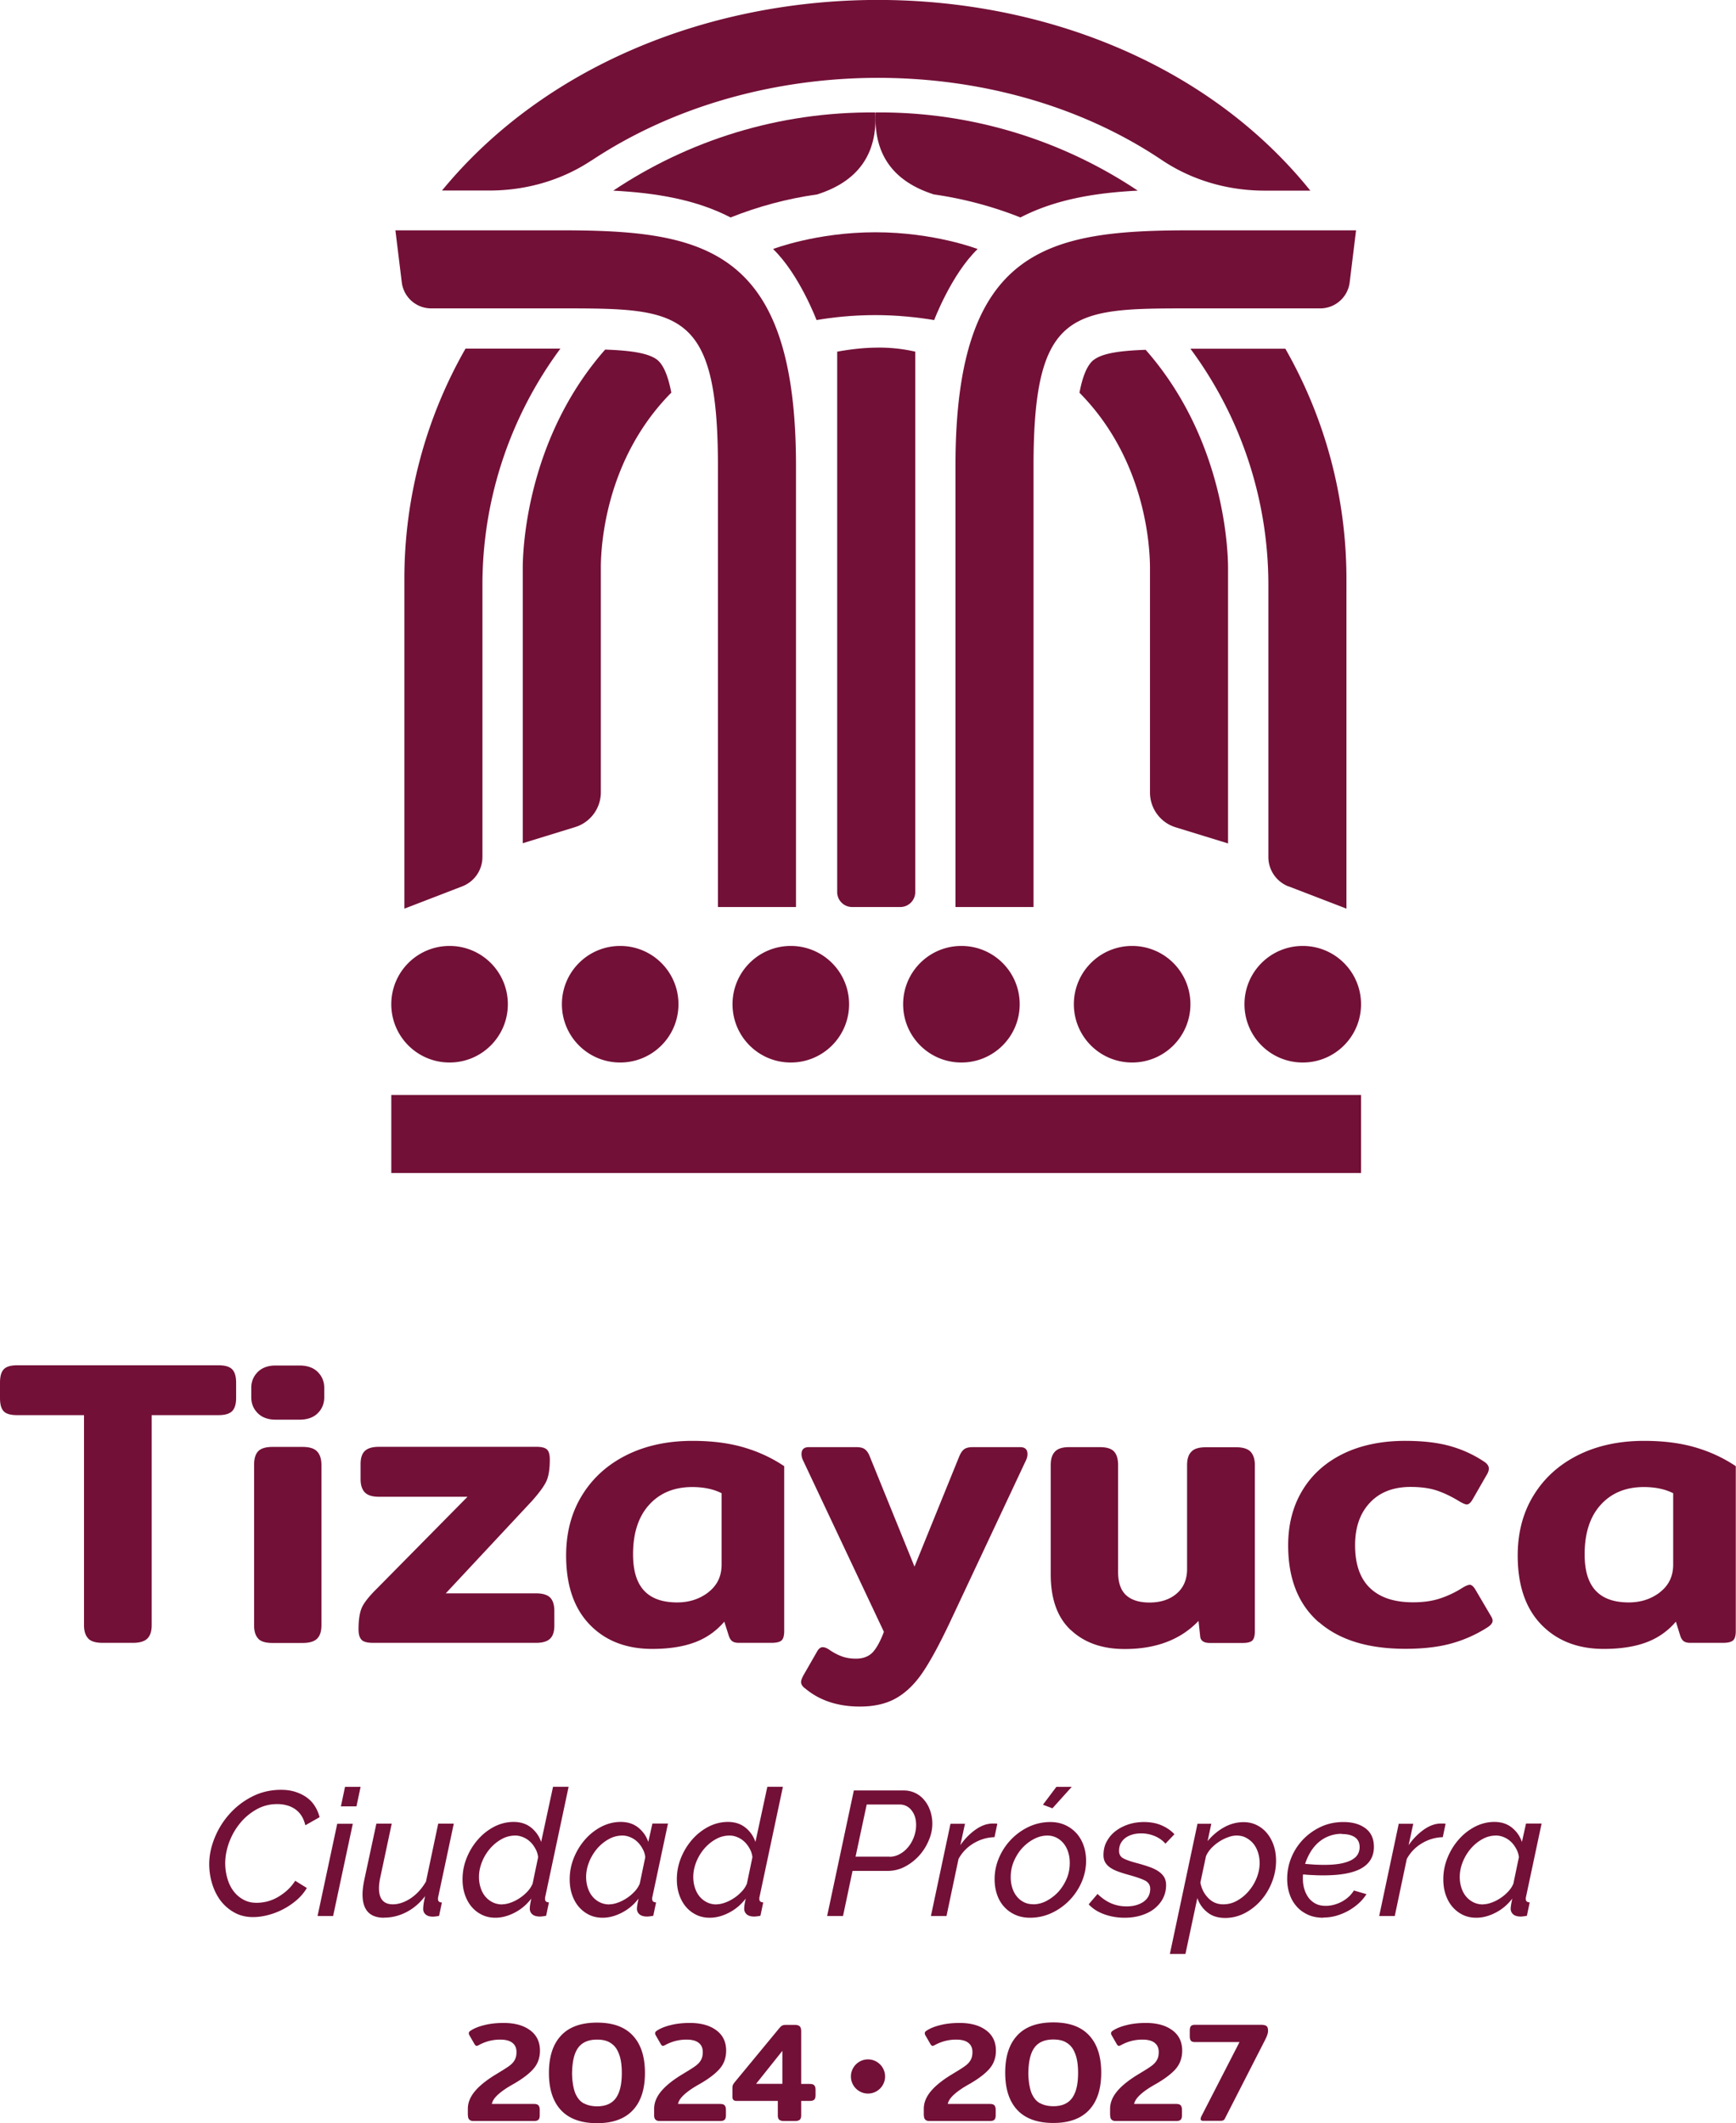 <svg xmlns="http://www.w3.org/2000/svg" id="Capa_2" data-name="Capa 2" viewBox="0 0 160.56 196.34"><defs><style>.cls-1{fill:#731037}</style></defs><g id="Capa_1-2" data-name="Capa 1"><path d="M8.17 151.53c-.26-.26-.4-.67-.4-1.23v-19.43H1.58c-.6 0-1.02-.12-1.24-.36-.23-.24-.34-.65-.34-1.23v-1.4c0-.58.11-.99.34-1.24.23-.25.64-.38 1.24-.38h18.64c.6 0 1.02.13 1.26.38s.36.67.36 1.24v1.4c0 .55-.12.96-.36 1.21s-.66.38-1.26.38h-6.19v19.43c0 .55-.13.96-.4 1.23-.26.26-.71.4-1.34.4H9.5c-.63 0-1.08-.13-1.34-.4M23.84 130.69c-.4-.4-.6-.89-.6-1.47v-.87c0-.58.2-1.07.6-1.47.4-.4.96-.6 1.66-.6h2.19c.73 0 1.3.2 1.7.6.4.4.6.89.6 1.47v.87c0 .58-.2 1.07-.6 1.47-.4.4-.97.6-1.7.6H25.5c-.7 0-1.26-.2-1.66-.6m.04 20.84c-.25-.26-.38-.67-.38-1.23v-14.83c0-.58.13-1 .38-1.26s.69-.4 1.32-.4h2.79c.63 0 1.08.14 1.34.42.26.28.4.69.4 1.25v14.83c0 .55-.13.96-.4 1.23-.26.26-.71.4-1.34.4H25.2c-.63 0-1.07-.13-1.32-.4ZM33.44 151.64c-.19-.19-.28-.51-.28-.96 0-.91.11-1.58.32-2.04.21-.45.67-1.03 1.38-1.73l8.38-8.49h-8.19c-.6 0-1.04-.13-1.3-.4-.26-.26-.4-.67-.4-1.23v-1.4c0-.55.13-.96.4-1.21.26-.25.7-.38 1.3-.38h14.56c.48 0 .8.08.98.25.17.16.26.47.26.92 0 .91-.11 1.59-.34 2.06-.23.47-.67 1.06-1.32 1.79l-7.96 8.53h8.34c.6 0 1.04.13 1.3.38s.4.67.4 1.25v1.36c0 .55-.13.96-.4 1.21-.26.25-.7.38-1.3.38H34.52c-.53 0-.89-.09-1.08-.28M54.53 150.23c-1.45-1.51-2.17-3.63-2.17-6.38 0-2.11.49-3.97 1.47-5.56.98-1.6 2.35-2.84 4.11-3.72 1.76-.88 3.8-1.32 6.11-1.32 1.79 0 3.36.2 4.73.6 1.37.4 2.62.98 3.75 1.74v15.24c0 .43-.08.72-.24.87-.16.15-.48.23-.96.23h-2.98c-.28 0-.48-.05-.62-.15-.14-.1-.24-.26-.32-.49l-.42-1.32c-.75.88-1.67 1.52-2.75 1.92-1.08.4-2.39.6-3.92.6-2.41 0-4.35-.76-5.79-2.26m10.98-2.98c.82-.63 1.23-1.48 1.23-2.56v-6.6c-.75-.38-1.66-.57-2.72-.57-1.66 0-2.99.55-3.98 1.64-.99 1.09-1.49 2.62-1.49 4.58 0 1.51.34 2.63 1.02 3.36.68.73 1.7 1.09 3.06 1.09 1.11 0 2.07-.31 2.89-.94ZM74.43 156.12c-.23-.18-.34-.37-.34-.57 0-.13.06-.31.19-.57l1.28-2.23c.15-.28.33-.42.53-.42.18 0 .38.08.6.23.4.28.79.48 1.17.62.38.14.82.21 1.32.21.65 0 1.16-.2 1.53-.58.36-.39.71-1.02 1.04-1.9l-7.47-15.84c-.1-.2-.15-.4-.15-.6 0-.43.23-.64.68-.64h4.38c.35 0 .62.06.79.19.18.13.33.34.45.64l4.15 10.22 4.15-10.22c.13-.3.28-.52.45-.64.18-.13.44-.19.79-.19h4.38c.45 0 .68.21.68.64 0 .2-.05.4-.15.6l-7.05 15.01c-.93 1.96-1.75 3.48-2.47 4.55-.72 1.07-1.53 1.87-2.45 2.4-.92.53-2.04.79-3.38.79-2.06 0-3.76-.57-5.09-1.7M99.05 150.76c-1.25-1.16-1.87-2.88-1.87-5.17v-10.11c0-.55.13-.97.4-1.24.26-.28.7-.41 1.3-.41h2.83c.63 0 1.07.13 1.32.4.25.26.38.69.38 1.26v9.88c0 .98.25 1.7.74 2.15.49.45 1.21.68 2.17.68 1.03 0 1.87-.28 2.51-.83.64-.55.96-1.31.96-2.26v-9.62c0-.55.13-.97.4-1.24.26-.28.71-.41 1.34-.41h2.79c.63 0 1.08.14 1.34.41.26.28.4.69.4 1.24v15.35c0 .43-.08.72-.23.87-.15.15-.45.23-.9.23h-3.02c-.58 0-.88-.21-.91-.64l-.15-1.4c-1.66 1.74-3.94 2.6-6.83 2.6-2.06 0-3.72-.58-4.96-1.74M121.97 150.02c-1.89-1.65-2.83-4.02-2.83-7.11 0-1.91.43-3.6 1.3-5.05.87-1.46 2.12-2.59 3.75-3.4 1.63-.8 3.56-1.21 5.77-1.21 1.63 0 3.03.16 4.19.49 1.16.33 2.21.82 3.17 1.47.25.18.38.38.38.6 0 .2-.08.41-.23.64l-1.28 2.23c-.18.3-.35.45-.53.45-.13 0-.34-.09-.64-.26-.73-.45-1.43-.79-2.11-1.02-.68-.23-1.5-.34-2.45-.34-1.58 0-2.84.48-3.75 1.45-.92.97-1.38 2.28-1.38 3.94 0 1.76.46 3.08 1.38 3.96.92.88 2.24 1.32 3.98 1.32.96 0 1.79-.12 2.51-.36.72-.24 1.42-.57 2.09-1 .3-.18.52-.26.64-.26.18 0 .35.15.53.45l1.4 2.38c.13.2.19.36.19.49 0 .2-.15.4-.45.6-1.06.68-2.18 1.18-3.38 1.51-1.19.33-2.61.49-4.24.49-3.45 0-6.11-.82-8-2.47M142.54 150.23c-1.45-1.51-2.17-3.63-2.17-6.38 0-2.11.49-3.97 1.47-5.56.98-1.6 2.35-2.84 4.11-3.72 1.76-.88 3.8-1.32 6.11-1.32 1.79 0 3.36.2 4.73.6 1.37.4 2.62.98 3.75 1.74v15.24c0 .43-.08.72-.25.87-.16.15-.48.23-.96.23h-2.98c-.28 0-.48-.05-.62-.15-.14-.1-.24-.26-.32-.49l-.41-1.32c-.75.88-1.67 1.52-2.75 1.92-1.08.4-2.39.6-3.92.6-2.41 0-4.34-.76-5.79-2.26m10.98-2.98c.82-.63 1.23-1.48 1.23-2.56v-6.6c-.76-.38-1.66-.57-2.72-.57-1.66 0-2.99.55-3.98 1.64-.99 1.09-1.49 2.62-1.49 4.58 0 1.51.34 2.63 1.02 3.36.68.73 1.7 1.09 3.06 1.09 1.11 0 2.07-.31 2.89-.94ZM83.27 83.88c.76 0 1.38-.62 1.38-1.38V32.52a14.8 14.8 0 0 0-3.61-.37c-1.17.01-2.38.15-3.61.37V82.5c0 .76.62 1.38 1.38 1.38h4.46ZM36.19 101.26h89.69v7.22H36.19zM41.58 98.26c2.98 0 5.39-2.41 5.39-5.39s-2.41-5.39-5.39-5.39-5.39 2.41-5.39 5.39 2.41 5.39 5.39 5.39M57.36 87.48c-2.98 0-5.39 2.41-5.39 5.39s2.41 5.39 5.39 5.39 5.39-2.41 5.39-5.39-2.41-5.39-5.39-5.39M67.75 92.87c0 2.98 2.41 5.39 5.39 5.39s5.39-2.41 5.39-5.39-2.41-5.39-5.39-5.39-5.39 2.41-5.39 5.39M88.92 98.26c2.98 0 5.39-2.41 5.39-5.39s-2.41-5.39-5.39-5.39-5.39 2.41-5.39 5.39 2.41 5.39 5.39 5.39M99.32 92.87c0 2.98 2.41 5.39 5.39 5.39s5.39-2.41 5.39-5.39-2.41-5.39-5.39-5.39-5.39 2.41-5.39 5.39M120.49 87.48c-2.98 0-5.39 2.41-5.39 5.39s2.41 5.39 5.39 5.39 5.39-2.41 5.39-5.39-2.41-5.39-5.39-5.39M39.89 28.52h11.96c10.89 0 14.55 0 14.55 14.55v40.81h7.22V43.07c0-20.26-8.62-21.77-21.77-21.77H36.57l.59 4.81a2.745 2.745 0 0 0 2.73 2.41M88.37 43.07v40.81h7.22V43.07c0-14.55 3.67-14.55 14.55-14.55h11.96c1.39 0 2.56-1.03 2.73-2.41l.59-4.81h-15.28c-13.15 0-21.77 1.52-21.77 21.77" class="cls-1"/><path d="m119.18 81.97 5.35 2.06V53.56c0-7.75-2.06-15.02-5.65-21.31h-8.78a36.684 36.684 0 0 1 7.21 21.86v25.15c0 1.2.74 2.28 1.87 2.72" class="cls-1"/><path d="M101.14 33.29c-.57.46-1.01 1.47-1.3 3.03 6.1 6.17 6.52 14.18 6.52 16.22v20.75c0 1.48.97 2.79 2.38 3.22l4.84 1.49V52.54c0-1.59-.3-11.88-7.62-20.19-2.29.08-4.01.3-4.82.95M43.05 32.25a42.881 42.881 0 0 0-5.65 21.31v30.47l5.35-2.06a2.917 2.917 0 0 0 1.87-2.72V54.1c0-8.15 2.68-15.74 7.21-21.86h-8.78Z" class="cls-1"/><path d="M55.57 73.28V52.53c0-2.04.41-10.05 6.52-16.22-.3-1.55-.73-2.57-1.3-3.03-.81-.64-2.53-.87-4.82-.95-7.31 8.31-7.62 18.6-7.62 20.19v25.46l4.84-1.49a3.366 3.366 0 0 0 2.38-3.22M94.38 20.11c3.22-1.67 6.92-2.28 10.85-2.48a42.915 42.915 0 0 0-24.24-7.23c-.2 3.93 1.68 6.4 5.38 7.58 2.79.4 5.47 1.12 8.01 2.13" class="cls-1"/><path d="M80.96 10.4C72 10.32 63.65 13 56.72 17.63c3.93.21 7.63.81 10.85 2.48 2.54-1.01 5.22-1.74 8.01-2.13 3.7-1.18 5.58-3.64 5.38-7.58M80.96 29.14c2.07 0 3.93.21 5.44.46 0 0 1.6-4.24 4.02-6.57 0 0-4-1.55-9.46-1.55s-9.46 1.55-9.46 1.55c2.42 2.33 4.02 6.57 4.02 6.57 1.51-.26 3.37-.46 5.44-.46" class="cls-1"/><path d="M54.7 14.85c15.27-10.15 37.59-10.23 52.74-.06 2.81 1.89 6.14 2.84 9.52 2.84h4.23C111.55 5.65 95.93-.21 80.38 0c-15.05.21-30.03 6.1-39.5 17.62h4.39c3.35 0 6.65-.93 9.43-2.78M23.4 177.29c-.64 0-1.22-.14-1.72-.42-.51-.28-.93-.65-1.28-1.1-.34-.46-.6-.98-.78-1.57-.18-.59-.27-1.19-.27-1.81 0-.8.17-1.6.5-2.42.33-.82.79-1.56 1.38-2.22.59-.66 1.29-1.2 2.1-1.61.81-.41 1.7-.62 2.66-.62.49 0 .93.06 1.33.19s.75.3 1.05.52c.31.22.56.49.75.8.2.31.34.65.44 1.02l-1.32.75c-.09-.37-.22-.68-.39-.93s-.38-.45-.61-.6c-.23-.15-.49-.26-.77-.33s-.55-.1-.83-.1c-.71 0-1.36.17-1.95.51-.59.34-1.1.77-1.52 1.3-.43.53-.75 1.11-.99 1.76-.23.64-.35 1.28-.35 1.9 0 .49.07.96.2 1.41.13.45.32.84.57 1.17.25.33.56.6.92.79.36.2.77.29 1.23.29.28 0 .59-.04.91-.11.32-.08.64-.2.95-.37.31-.17.61-.38.91-.64.29-.26.56-.56.78-.92l1.08.67a4.5 4.5 0 0 1-.98 1.15 6.584 6.584 0 0 1-2.64 1.36c-.47.12-.92.18-1.35.18M31.19 168.66h1.44l-1.82 8.53h-1.44l1.82-8.53Zm.72-3.41h1.44l-.38 1.8h-1.44l.38-1.8ZM35.52 177.35c-1.33 0-1.99-.72-1.99-2.16 0-.38.06-.86.18-1.42l1.1-5.12h1.42l-1.03 4.84c-.1.45-.15.82-.15 1.13 0 .99.43 1.49 1.28 1.49.54 0 1.1-.19 1.66-.56.56-.38 1.03-.89 1.41-1.55l1.13-5.35h1.44l-1.44 6.77s-.02.08-.02.11v.1c0 .2.12.3.36.31l-.26 1.24c-.12.02-.23.04-.32.05-.09.01-.18.02-.25.02-.29 0-.52-.07-.67-.2a.653.653 0 0 1-.23-.52c0-.1.01-.23.03-.4.02-.17.07-.43.15-.78-.49.64-1.07 1.14-1.73 1.48-.66.34-1.35.51-2.04.51M45.82 177.35c-.48 0-.91-.1-1.28-.29-.38-.19-.7-.45-.96-.77s-.46-.7-.6-1.13c-.14-.43-.2-.89-.2-1.37 0-.69.13-1.35.39-1.99.26-.64.61-1.2 1.04-1.69.43-.49.93-.88 1.5-1.18.57-.29 1.17-.44 1.79-.44.65 0 1.2.18 1.63.53.43.35.74.79.92 1.32l1.1-5.1h1.44l-2.16 10.17s-.02.08-.02.11v.1c0 .2.12.3.36.31l-.26 1.24c-.12.02-.23.04-.32.05-.09.01-.18.02-.25.02-.31 0-.54-.07-.7-.2a.665.665 0 0 1-.24-.53c0-.1.01-.22.03-.36.02-.14.06-.33.11-.57-.43.56-.94.99-1.54 1.3-.6.31-1.19.47-1.78.47m.62-1.24c.24 0 .5-.05.78-.15.28-.1.55-.23.82-.41.27-.17.51-.38.73-.61.22-.23.38-.48.49-.74l.51-2.45c-.03-.27-.11-.53-.25-.78-.13-.24-.29-.46-.48-.64s-.4-.32-.64-.42c-.24-.1-.48-.16-.73-.16-.46 0-.89.11-1.29.34-.4.22-.76.52-1.07.88-.31.37-.56.78-.74 1.24-.18.46-.27.91-.27 1.37 0 .35.05.68.15.99.1.31.24.58.43.81.19.23.42.41.68.54.26.13.56.2.88.2ZM55.73 177.35c-.48 0-.91-.1-1.28-.29-.38-.19-.69-.45-.96-.77-.26-.32-.46-.7-.6-1.13-.14-.43-.2-.89-.2-1.37 0-.69.13-1.35.39-1.99.26-.64.61-1.2 1.04-1.69.43-.49.93-.88 1.5-1.18.57-.29 1.17-.44 1.79-.44.65 0 1.2.18 1.63.53.43.35.74.79.92 1.32l.38-1.7h1.44l-1.44 6.77s-.02.08-.02.11v.1c0 .2.12.3.36.31l-.26 1.24c-.12.02-.23.04-.32.05-.09.01-.18.02-.25.02-.3 0-.54-.07-.7-.2a.665.665 0 0 1-.24-.53c0-.17.05-.48.15-.93-.43.56-.94.99-1.54 1.3-.6.31-1.19.47-1.78.47m.61-1.24c.24 0 .5-.05.78-.15.28-.1.55-.23.82-.41.27-.17.51-.38.73-.61.22-.23.38-.48.49-.74l.51-2.45c-.03-.27-.11-.53-.25-.78-.13-.24-.29-.46-.48-.64s-.4-.32-.64-.42c-.24-.1-.48-.16-.73-.16-.46 0-.89.11-1.29.34-.4.22-.76.52-1.07.88-.31.37-.56.78-.74 1.24-.18.46-.27.91-.27 1.37 0 .35.05.68.15.99.1.31.24.58.43.81.19.23.42.41.68.54.26.13.56.2.88.2ZM65.64 177.35c-.48 0-.91-.1-1.28-.29-.38-.19-.7-.45-.96-.77s-.46-.7-.6-1.13c-.14-.43-.2-.89-.2-1.37 0-.69.13-1.35.39-1.99.26-.64.61-1.2 1.04-1.69.43-.49.93-.88 1.5-1.18.57-.29 1.17-.44 1.79-.44.65 0 1.2.18 1.63.53.43.35.74.79.92 1.32l1.1-5.1h1.44l-2.16 10.17s-.02.08-.02.11v.1c0 .2.12.3.36.31l-.26 1.24c-.12.02-.23.04-.32.05-.09.01-.18.02-.25.02-.3 0-.54-.07-.69-.2a.665.665 0 0 1-.24-.53c0-.1.01-.22.03-.36.02-.14.06-.33.11-.57-.43.56-.94.99-1.54 1.3-.6.31-1.19.47-1.78.47m.61-1.24c.24 0 .5-.05.78-.15.28-.1.55-.23.82-.41.27-.17.51-.38.73-.61.22-.23.38-.48.49-.74l.51-2.45c-.03-.27-.11-.53-.25-.78-.13-.24-.29-.46-.48-.64s-.4-.32-.64-.42c-.23-.1-.48-.16-.73-.16-.46 0-.89.11-1.29.34-.4.22-.76.52-1.07.88-.31.37-.56.78-.74 1.24-.18.46-.27.91-.27 1.37 0 .35.05.68.15.99.1.31.24.58.43.81.19.23.42.41.68.54.26.13.56.2.88.2ZM78.98 165.58h4.61a2.419 2.419 0 0 1 1.94.95c.23.28.4.61.52.98s.18.75.18 1.14c0 .52-.11 1.05-.34 1.57-.22.52-.52.99-.9 1.41-.38.41-.82.75-1.32 1.01-.5.26-1.04.38-1.6.38h-3.22l-.88 4.17H76.5l2.47-11.61Zm3.3 6.13c.33 0 .64-.08.94-.25.3-.16.56-.38.78-.65.22-.27.4-.58.53-.94.13-.35.2-.72.2-1.09 0-.56-.14-1.01-.43-1.37a1.35 1.35 0 0 0-1.1-.53h-3.04l-1.03 4.82h3.14ZM87.91 168.66h1.34l-.43 1.98c.41-.59.89-1.07 1.41-1.44.53-.37 1.05-.56 1.58-.56h.25c.07 0 .12.01.18.02l-.26 1.24c-.69.02-1.33.21-1.92.56-.59.35-1.07.83-1.41 1.46l-1.11 5.27H86.1l1.81-8.54ZM95.26 177.35c-.52 0-.99-.1-1.4-.29-.41-.19-.75-.45-1.03-.77s-.49-.7-.63-1.13c-.14-.43-.21-.89-.21-1.38 0-.69.14-1.35.41-1.98a5.584 5.584 0 0 1 2.75-2.86c.63-.29 1.29-.44 1.99-.44.52 0 .99.1 1.4.29.41.19.75.45 1.04.77.28.32.5.7.65 1.14.15.44.22.9.22 1.39 0 .68-.14 1.33-.41 1.96a5.614 5.614 0 0 1-2.77 2.86c-.63.29-1.29.44-2 .44m.27-1.24c.42 0 .84-.1 1.24-.31s.77-.49 1.09-.83c.32-.35.58-.76.78-1.22.2-.46.29-.96.29-1.48 0-.36-.05-.69-.15-1-.1-.31-.24-.57-.42-.79-.18-.22-.4-.4-.65-.53-.26-.13-.54-.2-.84-.2-.41 0-.83.1-1.23.31-.41.21-.77.49-1.1.84-.32.35-.58.77-.78 1.23-.2.47-.29.96-.29 1.47 0 .36.05.69.15 1 .1.31.24.57.42.79.18.22.4.4.65.52.25.13.53.19.85.19Zm1.8-8.88-.88-.33 1.24-1.65h1.42l-1.78 1.98ZM103.99 177.35c-.65 0-1.28-.11-1.86-.32-.59-.21-1.07-.52-1.44-.92l.82-.96c.39.38.81.67 1.24.86.44.19.92.29 1.44.29.65 0 1.18-.15 1.59-.44.4-.29.6-.69.6-1.18 0-.35-.16-.6-.48-.77-.32-.16-.81-.33-1.46-.51-.4-.11-.75-.22-1.05-.33-.29-.11-.54-.23-.74-.38-.2-.14-.34-.3-.44-.48-.1-.18-.15-.39-.15-.65 0-.48.1-.91.31-1.28.21-.38.48-.7.83-.96.34-.26.74-.46 1.19-.61.45-.14.92-.21 1.41-.21.61 0 1.16.1 1.64.31s.87.48 1.18.82l-.83.87c-.28-.32-.62-.55-1.01-.71-.39-.16-.8-.24-1.23-.24-.28 0-.55.03-.79.1-.25.07-.46.17-.65.3-.19.14-.34.31-.45.51-.11.21-.16.45-.16.72 0 .3.13.53.38.67.26.14.67.29 1.24.44.45.12.84.24 1.18.36.34.12.63.26.86.42.23.16.4.34.52.54.11.2.17.44.17.73 0 .45-.1.85-.29 1.22-.19.37-.46.68-.79.95-.34.27-.74.47-1.22.62-.47.15-.99.22-1.54.22M110.75 168.66h1.28l-.34 1.6c.44-.52.94-.95 1.52-1.27a3.68 3.68 0 0 1 1.8-.48c.47 0 .89.1 1.26.29.37.19.69.45.95.78s.46.71.6 1.14c.14.43.2.89.2 1.37 0 .68-.13 1.33-.38 1.97-.25.64-.59 1.2-1.02 1.69-.43.49-.93.88-1.5 1.18-.57.29-1.17.44-1.8.44-.67 0-1.22-.17-1.65-.52-.44-.35-.75-.79-.93-1.32l-1.1 5.17h-1.44l2.55-12.02Zm2.38 7.45c.46 0 .89-.11 1.29-.34.4-.22.76-.52 1.07-.88.31-.37.56-.77.74-1.23.18-.45.27-.91.27-1.36 0-.35-.05-.68-.15-.99-.1-.31-.24-.58-.43-.81-.19-.23-.42-.41-.68-.55-.26-.14-.56-.2-.88-.2-.24 0-.5.05-.79.16-.28.1-.56.24-.82.41-.26.17-.5.37-.72.6-.22.24-.38.48-.49.74l-.52 2.44c.11.57.35 1.04.73 1.43.38.39.84.58 1.38.58ZM122.39 177.35c-.53 0-1.01-.09-1.42-.28-.41-.19-.77-.44-1.05-.77-.29-.33-.51-.71-.65-1.14-.15-.44-.22-.9-.22-1.41 0-.69.13-1.35.39-1.98.26-.63.63-1.19 1.1-1.68.47-.48 1.02-.87 1.65-1.16.63-.29 1.32-.43 2.06-.43.84 0 1.52.19 2.04.58.52.39.78.96.78 1.72 0 .87-.38 1.53-1.14 1.97-.76.44-1.93.66-3.52.66-.26 0-.55 0-.88-.02-.32-.01-.66-.03-1.01-.07-.01.07-.02.13-.02.2v.18c0 .34.04.66.13.96.09.3.22.57.39.81.17.23.4.42.66.56.27.14.58.2.94.2.5 0 .99-.13 1.47-.38.48-.26.86-.6 1.13-1.04l1.16.34c-.2.32-.44.6-.74.87-.29.26-.62.49-.96.68-.35.19-.72.34-1.1.45-.39.11-.78.16-1.18.16m1.71-7.74a3.23 3.23 0 0 0-2.25.87c-.28.26-.51.56-.7.89-.19.33-.34.67-.45 1.02.33.03.64.05.92.07.29.01.56.02.81.02.62 0 1.14-.04 1.56-.12.42-.08.76-.2 1.02-.34.26-.15.45-.32.56-.52.11-.2.17-.42.17-.66 0-.41-.15-.72-.45-.92-.3-.2-.7-.29-1.2-.29ZM129.37 168.66h1.34l-.43 1.98c.41-.59.89-1.07 1.41-1.44.53-.37 1.05-.56 1.58-.56h.25c.06 0 .12.01.18.02l-.26 1.24c-.69.02-1.33.21-1.92.56-.59.35-1.07.83-1.41 1.46l-1.11 5.27h-1.44l1.81-8.54ZM136.53 177.35c-.48 0-.91-.1-1.28-.29-.38-.19-.69-.45-.96-.77-.26-.32-.46-.7-.6-1.13-.14-.43-.2-.89-.2-1.37 0-.69.13-1.35.39-1.99.26-.64.61-1.2 1.04-1.69.43-.49.93-.88 1.5-1.18.57-.29 1.17-.44 1.79-.44.65 0 1.2.18 1.63.53.43.35.74.79.92 1.32l.38-1.7h1.44l-1.44 6.77s-.02.08-.02.11v.1c0 .2.12.3.36.31l-.26 1.24c-.12.02-.23.04-.32.05-.09.01-.18.02-.25.02-.3 0-.54-.07-.69-.2a.665.665 0 0 1-.24-.53c0-.17.05-.48.15-.93-.43.56-.94.99-1.54 1.3-.6.31-1.19.47-1.78.47m.6-1.24c.24 0 .5-.05.78-.15.28-.1.55-.23.82-.41.27-.17.51-.38.73-.61.22-.23.38-.48.49-.74l.51-2.45c-.03-.27-.11-.53-.25-.78-.13-.24-.29-.46-.48-.64s-.4-.32-.64-.42c-.23-.1-.48-.16-.73-.16-.46 0-.89.11-1.29.34-.4.22-.76.52-1.07.88-.31.37-.56.78-.74 1.24-.18.46-.27.91-.27 1.37 0 .35.05.68.15.99.1.31.24.58.43.81.19.23.42.41.68.54.26.13.56.2.88.2ZM43.27 195.62v-.6c0-.54.2-1.06.61-1.57s1.04-1.03 1.9-1.56c.61-.37 1.03-.63 1.27-.8.24-.17.42-.35.54-.56.12-.2.18-.45.18-.76 0-.38-.13-.66-.39-.86-.26-.2-.64-.29-1.12-.29-.7 0-1.35.17-1.96.5-.09.05-.16.08-.22.08s-.12-.05-.18-.14l-.46-.8a.424.424 0 0 1-.08-.22c0-.09.04-.16.13-.22.33-.23.77-.41 1.31-.54.54-.14 1.14-.2 1.79-.2 1.01 0 1.82.22 2.43.67.61.44.92 1.08.92 1.89 0 .66-.2 1.22-.6 1.68-.4.46-1.03.94-1.89 1.43-.54.3-.99.6-1.35.92-.36.32-.56.62-.61.9h3.88c.21 0 .35.04.43.13.08.09.12.23.12.43v.48c0 .2-.04.34-.12.42-.08.08-.22.12-.43.12h-5.58c-.34 0-.51-.17-.51-.52M51.89 195.15c-.75-.8-1.12-1.95-1.12-3.45s.37-2.65 1.12-3.45c.74-.8 1.85-1.2 3.33-1.2s2.57.4 3.31 1.2c.75.8 1.12 1.95 1.12 3.45s-.37 2.65-1.12 3.45c-.75.8-1.85 1.2-3.31 1.2s-2.58-.4-3.33-1.2m2.13-.63c.28.16.71.27 1.2.27.79 0 1.37-.25 1.74-.76.37-.51.55-1.28.55-2.33 0-.65-.07-1.24-.25-1.72-.17-.46-.39-.81-.84-1.08-.32-.2-.74-.28-1.2-.28-.79 0-1.38.25-1.75.76-.37.51-.54 1.28-.56 2.33 0 .66.11 1.43.31 1.9.26.59.58.8.79.92ZM60.5 195.62v-.6c0-.54.2-1.06.61-1.57s1.04-1.03 1.9-1.56c.61-.37 1.04-.63 1.27-.8.24-.17.42-.35.54-.56.12-.2.18-.45.18-.76 0-.38-.13-.66-.39-.86-.26-.2-.64-.29-1.12-.29-.7 0-1.35.17-1.96.5-.09.05-.16.08-.22.08s-.12-.05-.18-.14l-.46-.8a.424.424 0 0 1-.08-.22c0-.09.04-.16.13-.22.33-.23.77-.41 1.31-.54.54-.14 1.14-.2 1.78-.2 1.01 0 1.82.22 2.43.67.61.44.92 1.08.92 1.89 0 .66-.2 1.22-.6 1.68-.4.46-1.03.94-1.89 1.43-.54.3-.99.6-1.35.92-.36.32-.56.62-.61.9h3.88c.21 0 .35.04.43.13.08.09.12.23.12.43v.48c0 .2-.04.34-.12.42-.08.08-.22.12-.43.12h-5.58c-.34 0-.51-.17-.51-.52M72.07 196.03c-.09-.08-.13-.21-.13-.41v-1.33h-3.82c-.25 0-.38-.12-.38-.37v-.76c0-.15.01-.26.04-.33s.09-.17.18-.28l4.12-4.99c.1-.12.19-.2.27-.24.07-.04.19-.06.36-.06h.8c.22 0 .37.05.46.14.09.09.13.24.13.44v4.88h.78c.21 0 .35.04.43.13.08.09.12.23.12.43v.47c0 .2-.04.34-.12.42-.08.08-.22.12-.43.12h-.78v1.33c0 .19-.04.33-.13.41-.09.08-.24.12-.46.12h-.98c-.22 0-.37-.04-.46-.12m.29-3.32v-3.05l-2.43 3.05h2.43ZM85.44 195.62v-.6c0-.54.2-1.06.61-1.57s1.04-1.03 1.9-1.56c.61-.37 1.04-.63 1.27-.8.24-.17.42-.35.54-.56.12-.2.18-.45.18-.76 0-.38-.13-.66-.39-.86-.26-.2-.64-.29-1.12-.29-.7 0-1.35.17-1.96.5-.09.05-.16.08-.22.08s-.12-.05-.18-.14l-.46-.8a.424.424 0 0 1-.08-.22c0-.09.04-.16.13-.22.33-.23.77-.41 1.31-.54.54-.14 1.14-.2 1.79-.2 1.01 0 1.82.22 2.43.67.61.44.92 1.08.92 1.89 0 .66-.2 1.22-.6 1.68-.4.46-1.03.94-1.89 1.43-.54.3-.99.6-1.35.92-.36.32-.56.62-.61.9h3.88c.21 0 .35.04.43.13.08.09.12.23.12.43v.48c0 .2-.04.34-.12.42-.08.08-.22.12-.43.12h-5.58c-.34 0-.51-.17-.51-.52M102.67 195.62v-.6c0-.54.2-1.06.61-1.57s1.04-1.03 1.9-1.56c.61-.37 1.04-.63 1.27-.8.24-.17.42-.35.54-.56.12-.2.18-.45.18-.76 0-.38-.13-.66-.39-.86-.26-.2-.64-.29-1.12-.29-.7 0-1.35.17-1.96.5-.09.05-.16.08-.22.08s-.12-.05-.18-.14l-.46-.8a.424.424 0 0 1-.08-.22c0-.09.04-.16.13-.22.33-.23.77-.41 1.31-.54.54-.14 1.14-.2 1.79-.2 1.01 0 1.82.22 2.43.67.61.44.92 1.08.92 1.89 0 .66-.2 1.22-.59 1.68-.4.46-1.03.94-1.89 1.43-.54.3-.99.6-1.35.92-.36.32-.56.62-.62.9h3.88c.21 0 .35.04.43.13.08.09.12.23.12.43v.48c0 .2-.04.34-.12.42-.08.08-.22.12-.43.12h-5.58c-.34 0-.51-.17-.51-.52M111.05 195.95c0-.07.02-.14.05-.21l3.54-6.89h-4.08c-.2 0-.34-.04-.41-.12-.07-.08-.11-.22-.11-.43v-.51c0-.2.04-.34.11-.42.07-.08.21-.12.41-.12h6.03c.27 0 .45.04.55.12.1.08.14.23.14.45s-.11.52-.33.94l-3.65 7.14c-.04.09-.09.15-.15.18s-.14.05-.24.05h-1.66c-.14 0-.21-.07-.21-.2M94.09 195.13c-.75-.8-1.12-1.95-1.12-3.45s.37-2.65 1.12-3.45c.74-.8 1.85-1.2 3.33-1.2s2.57.4 3.31 1.2c.75.8 1.12 1.95 1.12 3.45s-.37 2.65-1.12 3.45c-.75.8-1.85 1.2-3.31 1.2s-2.58-.4-3.33-1.2m2.13-.62c.28.16.71.27 1.2.27.79 0 1.37-.25 1.74-.76.37-.51.55-1.28.55-2.33 0-.65-.07-1.24-.25-1.72-.17-.46-.39-.81-.84-1.08-.32-.2-.74-.28-1.2-.28-.79 0-1.38.25-1.75.76-.37.51-.54 1.28-.56 2.33 0 .66.11 1.43.31 1.9.26.59.58.8.79.92ZM80.28 193.61c.87 0 1.58-.71 1.58-1.58s-.71-1.58-1.58-1.58-1.58.71-1.58 1.58.71 1.58 1.58 1.58" class="cls-1"/></g></svg>